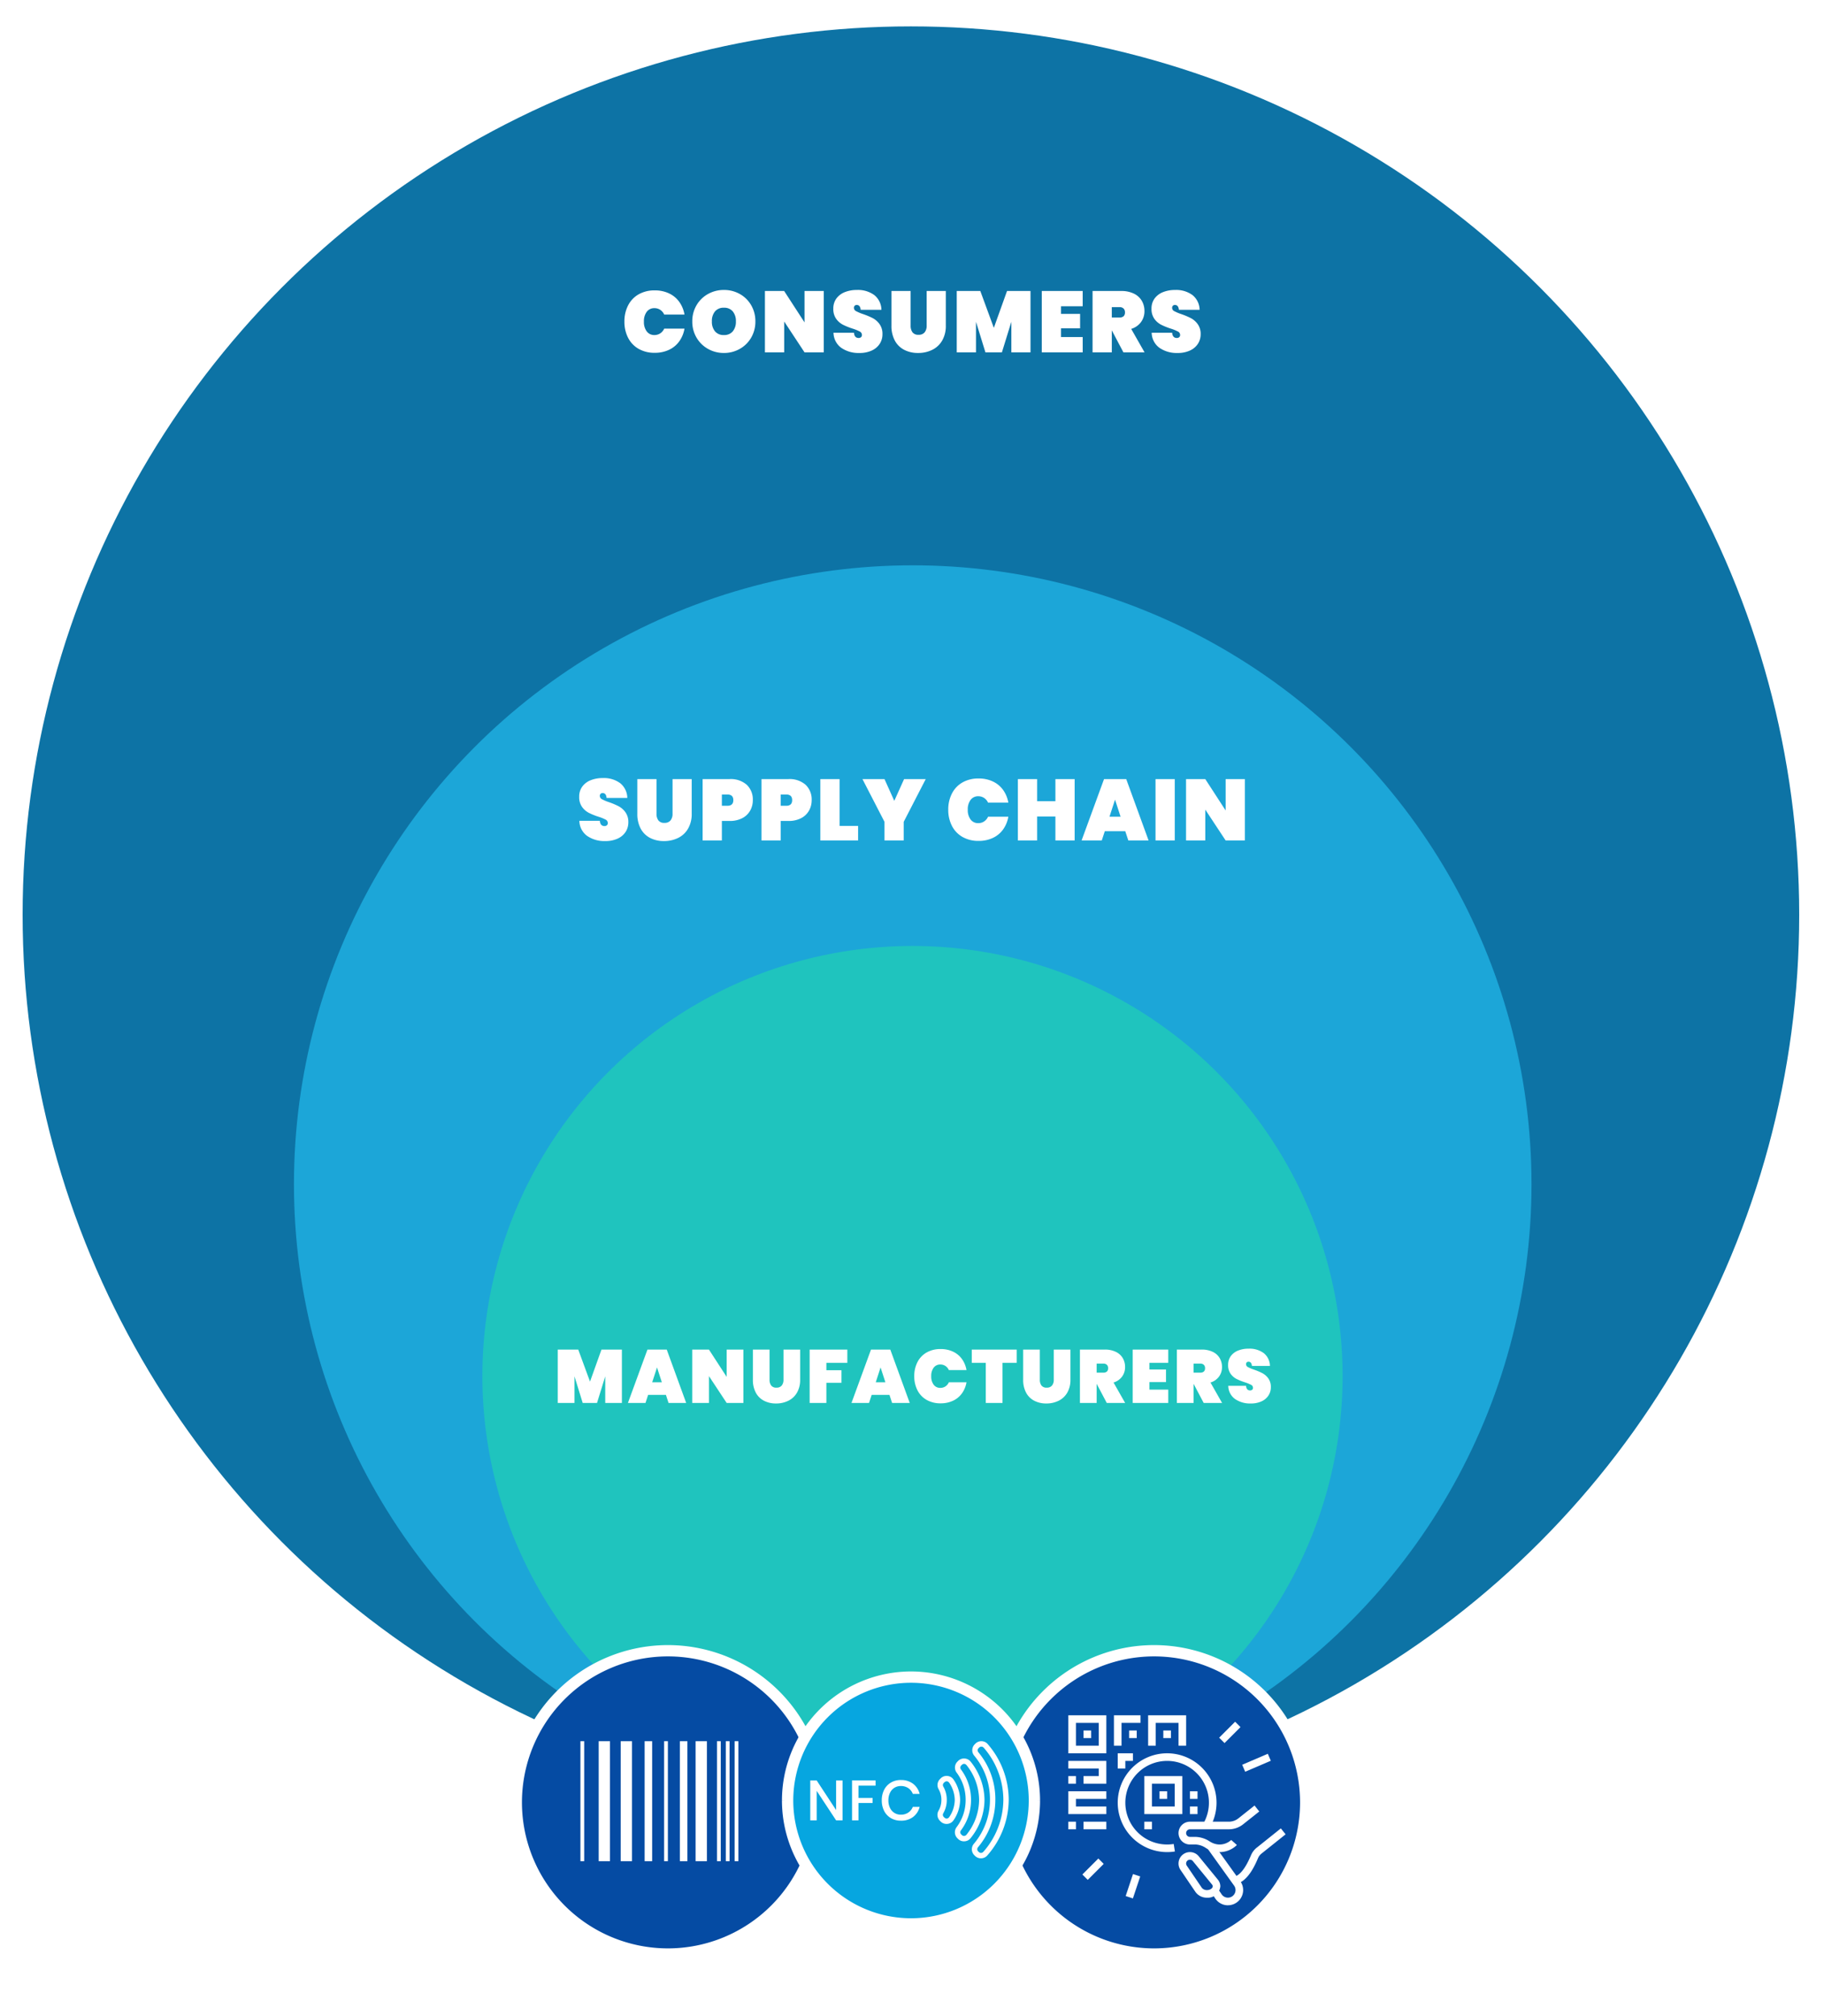 <?xml version="1.0" encoding="UTF-8"?> <svg xmlns="http://www.w3.org/2000/svg" xmlns:xlink="http://www.w3.org/1999/xlink" width="484" height="535" viewBox="0 0 484 535"><rect x="0" y="0" width="484" height="535" fill="#333333" stroke="none"/><defs><clipPath id="clip-consumers"><rect width="484" height="535"></rect></clipPath></defs><g id="consumers" clip-path="url(#clip-consumers)"><rect width="484" height="535" fill="#fff"></rect><circle id="Ellipse_16" data-name="Ellipse 16" cx="235.71" cy="235.71" r="235.71" transform="translate(6 7)" fill="#0d73a5"></circle><circle id="Ellipse_17" data-name="Ellipse 17" cx="164.192" cy="164.192" r="164.192" transform="translate(78 150)" fill="#1ca6d8"></circle><circle id="Ellipse_18" data-name="Ellipse 18" cx="114.13" cy="114.13" r="114.13" transform="translate(128 251)" fill="#1fc4be"></circle><path id="Path_182" data-name="Path 182" d="M8.74-16.445a8.7,8.7,0,0,1,3.784.794,6.991,6.991,0,0,1,2.714,2.243,8.128,8.128,0,0,1,1.392,3.381H11.247A2.913,2.913,0,0,0,10.2-11.282a2.751,2.751,0,0,0-1.552-.449,2.436,2.436,0,0,0-2.036.966,4.139,4.139,0,0,0-.747,2.6,4.139,4.139,0,0,0,.747,2.6A2.436,2.436,0,0,0,8.648-4.6,2.751,2.751,0,0,0,10.2-5.049,2.913,2.913,0,0,0,11.247-6.3h5.382a8.128,8.128,0,0,1-1.392,3.381A6.991,6.991,0,0,1,12.524-.679,8.7,8.7,0,0,1,8.74.115,8.424,8.424,0,0,1,4.462-.932,7.061,7.061,0,0,1,1.668-3.864a9.211,9.211,0,0,1-.978-4.3,9.211,9.211,0,0,1,.978-4.3A7.061,7.061,0,0,1,4.462-15.4,8.424,8.424,0,0,1,8.74-16.445Zm18.354-.115A8.464,8.464,0,0,1,31.3-15.491a7.945,7.945,0,0,1,3.024,2.979,8.366,8.366,0,0,1,1.116,4.3,8.366,8.366,0,0,1-1.116,4.3A8.006,8.006,0,0,1,31.292-.92a8.412,8.412,0,0,1-4.2,1.081A8.457,8.457,0,0,1,22.874-.92a8.091,8.091,0,0,1-3.048-2.99,8.3,8.3,0,0,1-1.127-4.3,8.3,8.3,0,0,1,1.127-4.3,8.005,8.005,0,0,1,3.048-2.979A8.528,8.528,0,0,1,27.094-16.56Zm0,4.715a2.933,2.933,0,0,0-2.369.978A3.978,3.978,0,0,0,23.9-8.211a3.941,3.941,0,0,0,.828,2.634,2.933,2.933,0,0,0,2.369.978,2.905,2.905,0,0,0,2.346-.978,3.941,3.941,0,0,0,.828-2.634,3.978,3.978,0,0,0-.828-2.656A2.905,2.905,0,0,0,27.094-11.845ZM53.59,0H48.484l-5.4-8.188V0H37.973V-16.284h5.106l5.4,8.326v-8.326H53.59ZM69.161-4.807a4.579,4.579,0,0,1-.725,2.53,4.946,4.946,0,0,1-2.1,1.783,7.6,7.6,0,0,1-3.289.656,8.032,8.032,0,0,1-4.819-1.369,5.041,5.041,0,0,1-2.058-4.014h5.428q.115,1.4,1.242,1.4a.938.938,0,0,0,.632-.207.744.744,0,0,0,.241-.6,1.013,1.013,0,0,0-.586-.909,11.536,11.536,0,0,0-1.9-.771,17.684,17.684,0,0,1-2.565-1.035A5.133,5.133,0,0,1,56.879-8.9a4.44,4.44,0,0,1-.759-2.691,4.45,4.45,0,0,1,.817-2.7,5.042,5.042,0,0,1,2.231-1.691,8.393,8.393,0,0,1,3.186-.575A7.314,7.314,0,0,1,67-15.2a5.118,5.118,0,0,1,1.886,3.91h-5.5q-.115-1.288-1.058-1.288a.739.739,0,0,0-.529.2.77.77,0,0,0-.207.587.984.984,0,0,0,.586.862,12.063,12.063,0,0,0,1.829.771A19.625,19.625,0,0,1,66.6-9.074a5.311,5.311,0,0,1,1.794,1.587A4.4,4.4,0,0,1,69.161-4.807Zm7.475-11.477v9.177a2.894,2.894,0,0,0,.494,1.782,1.873,1.873,0,0,0,1.6.656,1.974,1.974,0,0,0,1.633-.656,2.759,2.759,0,0,0,.529-1.782v-9.177h5.083v9.177a7.7,7.7,0,0,1-.966,3.968A6.185,6.185,0,0,1,82.363-.667a8.361,8.361,0,0,1-3.749.828,7.862,7.862,0,0,1-3.669-.828,5.9,5.9,0,0,1-2.5-2.461,8.162,8.162,0,0,1-.9-3.979v-9.177Zm31.809,0V0h-5.083V-8.119L100.855,0h-4.37L93.978-8.119V0H88.872V-16.284h6.256l3.588,9.775,3.5-9.775Zm8.1,4.048v2.024h5.06v3.841h-5.06v2.3h5.75V0H111.435V-16.284h10.856v4.048ZM133.1,0l-3.082-5.842V0h-5.106V-16.284h7.59a7.492,7.492,0,0,1,3.381.7,4.872,4.872,0,0,1,2.1,1.909,5.325,5.325,0,0,1,.7,2.726,4.842,4.842,0,0,1-.909,2.9,4.994,4.994,0,0,1-2.61,1.817L138.713,0Zm-3.082-9.246h2.024a1.6,1.6,0,0,0,1.1-.334,1.346,1.346,0,0,0,.368-1.046,1.344,1.344,0,0,0-.38-1.012,1.507,1.507,0,0,0-1.092-.368h-2.024Zm23.575,4.439a4.579,4.579,0,0,1-.725,2.53,4.946,4.946,0,0,1-2.1,1.783,7.6,7.6,0,0,1-3.289.656,8.032,8.032,0,0,1-4.819-1.369A5.041,5.041,0,0,1,140.6-5.221h5.428q.115,1.4,1.242,1.4a.938.938,0,0,0,.632-.207.744.744,0,0,0,.242-.6,1.013,1.013,0,0,0-.587-.909,11.536,11.536,0,0,0-1.9-.771,17.683,17.683,0,0,1-2.564-1.035A5.133,5.133,0,0,1,141.312-8.9a4.44,4.44,0,0,1-.759-2.691,4.45,4.45,0,0,1,.816-2.7,5.042,5.042,0,0,1,2.231-1.691,8.393,8.393,0,0,1,3.186-.575,7.314,7.314,0,0,1,4.646,1.357,5.118,5.118,0,0,1,1.886,3.91h-5.5q-.115-1.288-1.058-1.288a.739.739,0,0,0-.529.2.77.77,0,0,0-.207.587.984.984,0,0,0,.587.862,12.064,12.064,0,0,0,1.828.771,19.624,19.624,0,0,1,2.588,1.092,5.311,5.311,0,0,1,1.794,1.587A4.4,4.4,0,0,1,153.594-4.807Z" transform="translate(165 93.497)" fill="#fff"></path><path id="Path_183" data-name="Path 183" d="M13.731-4.807a4.579,4.579,0,0,1-.724,2.53A4.946,4.946,0,0,1,10.9-.495,7.6,7.6,0,0,1,7.613.161,8.032,8.032,0,0,1,2.795-1.208,5.041,5.041,0,0,1,.736-5.221H6.164q.115,1.4,1.242,1.4a.938.938,0,0,0,.633-.207.744.744,0,0,0,.241-.6,1.013,1.013,0,0,0-.587-.909A11.536,11.536,0,0,0,5.8-6.3,17.683,17.683,0,0,1,3.232-7.337,5.133,5.133,0,0,1,1.449-8.9,4.44,4.44,0,0,1,.69-11.592a4.45,4.45,0,0,1,.817-2.7,5.042,5.042,0,0,1,2.231-1.691,8.393,8.393,0,0,1,3.186-.575A7.314,7.314,0,0,1,11.569-15.2a5.118,5.118,0,0,1,1.886,3.91h-5.5Q7.843-12.581,6.9-12.581a.739.739,0,0,0-.529.2.77.77,0,0,0-.207.587.984.984,0,0,0,.587.862,12.063,12.063,0,0,0,1.829.771,19.624,19.624,0,0,1,2.588,1.092,5.311,5.311,0,0,1,1.794,1.587A4.4,4.4,0,0,1,13.731-4.807Zm7.475-11.477v9.177A2.894,2.894,0,0,0,21.7-5.325a1.873,1.873,0,0,0,1.6.656,1.974,1.974,0,0,0,1.633-.656,2.759,2.759,0,0,0,.529-1.782v-9.177h5.083v9.177a7.7,7.7,0,0,1-.966,3.968A6.185,6.185,0,0,1,26.933-.667a8.361,8.361,0,0,1-3.749.828,7.862,7.862,0,0,1-3.669-.828,5.9,5.9,0,0,1-2.5-2.461,8.162,8.162,0,0,1-.9-3.979v-9.177ZM38.548-5.175V0H33.442V-16.284h7.13a6.409,6.409,0,0,1,4.589,1.518,5.349,5.349,0,0,1,1.6,4.071A5.552,5.552,0,0,1,46.046-7.9a5.082,5.082,0,0,1-2.1,1.99,7.126,7.126,0,0,1-3.369.736ZM40-9.2q1.587,0,1.587-1.5T40-12.19H38.548V-9.2ZM54.165-5.175V0H49.059V-16.284h7.13a6.409,6.409,0,0,1,4.588,1.518,5.349,5.349,0,0,1,1.6,4.071A5.552,5.552,0,0,1,61.663-7.9a5.082,5.082,0,0,1-2.1,1.99,7.126,7.126,0,0,1-3.369.736ZM55.614-9.2q1.587,0,1.587-1.5T55.614-12.19H54.165V-9.2ZM69.782-3.864H74.7V0H64.676V-16.284h5.106Zm22.862-12.42L86.8-4.945V0H81.7V-4.945L75.854-16.284H81.7l2.6,5.773,2.6-5.773Zm14.03-.161a8.7,8.7,0,0,1,3.784.794,6.991,6.991,0,0,1,2.714,2.243,8.128,8.128,0,0,1,1.391,3.381h-5.382a2.913,2.913,0,0,0-1.047-1.253,2.751,2.751,0,0,0-1.552-.449,2.436,2.436,0,0,0-2.035.966,4.139,4.139,0,0,0-.748,2.6,4.139,4.139,0,0,0,.748,2.6,2.436,2.436,0,0,0,2.035.966,2.751,2.751,0,0,0,1.552-.449A2.913,2.913,0,0,0,109.181-6.3h5.382a8.128,8.128,0,0,1-1.391,3.381,6.991,6.991,0,0,1-2.714,2.242,8.7,8.7,0,0,1-3.784.794A8.424,8.424,0,0,1,102.4-.932,7.061,7.061,0,0,1,99.6-3.864a9.211,9.211,0,0,1-.978-4.3,9.211,9.211,0,0,1,.978-4.3A7.061,7.061,0,0,1,102.4-15.4,8.424,8.424,0,0,1,106.674-16.445Zm25.484.161V0h-5.106V-6.348H122.2V0h-5.106V-16.284H122.2v5.865h4.853v-5.865ZM145.59-2.461h-5.428L139.357,0H134l5.957-16.284h5.888L151.777,0H146.4ZM144.348-6.3l-1.472-4.531L141.4-6.3Zm14.375-9.982V0h-5.106V-16.284ZM177.33,0h-5.106l-5.4-8.188V0h-5.106V-16.284h5.106l5.4,8.326v-8.326h5.106Z" transform="translate(153 223.005)" fill="#fff"></path><path id="Path_184" data-name="Path 184" d="M18.02-14.16V0H13.6V-7.06L11.42,0H7.62L5.44-7.06V0H1V-14.16H6.44l3.12,8.5,3.04-8.5ZM29.7-2.14H24.98L24.28,0H19.62L24.8-14.16h5.12L35.08,0H30.4ZM28.62-5.48,27.34-9.42,26.06-5.48ZM50.26,0H45.82l-4.7-7.12V0H36.68V-14.16h4.44l4.7,7.24v-7.24h4.44ZM57.2-14.16v7.98a2.517,2.517,0,0,0,.43,1.55,1.629,1.629,0,0,0,1.39.57,1.716,1.716,0,0,0,1.42-.57,2.4,2.4,0,0,0,.46-1.55v-7.98h4.42v7.98a6.7,6.7,0,0,1-.84,3.45,5.379,5.379,0,0,1-2.3,2.15,7.27,7.27,0,0,1-3.26.72,6.837,6.837,0,0,1-3.19-.72,5.127,5.127,0,0,1-2.17-2.14,7.1,7.1,0,0,1-.78-3.46v-7.98Zm20.64,0v3.52H72.28v1.96h4v3.34h-4V0H67.84V-14.16ZM89.02-2.14H84.3L83.6,0H78.94l5.18-14.16h5.12L94.4,0H89.72ZM87.94-5.48,86.66-9.42,85.38-5.48ZM102.6-14.3a7.565,7.565,0,0,1,3.29.69,6.079,6.079,0,0,1,2.36,1.95,7.067,7.067,0,0,1,1.21,2.94h-4.68a2.533,2.533,0,0,0-.91-1.09,2.392,2.392,0,0,0-1.35-.39,2.118,2.118,0,0,0-1.77.84,3.6,3.6,0,0,0-.65,2.26,3.6,3.6,0,0,0,.65,2.26,2.118,2.118,0,0,0,1.77.84,2.392,2.392,0,0,0,1.35-.39,2.533,2.533,0,0,0,.91-1.09h4.68a7.067,7.067,0,0,1-1.21,2.94,6.079,6.079,0,0,1-2.36,1.95A7.565,7.565,0,0,1,102.6.1a7.325,7.325,0,0,1-3.72-.91,6.14,6.14,0,0,1-2.43-2.55A8.009,8.009,0,0,1,95.6-7.1a8.009,8.009,0,0,1,.85-3.74,6.14,6.14,0,0,1,2.43-2.55A7.325,7.325,0,0,1,102.6-14.3Zm20.18.14v3.52h-3.76V0h-4.44V-10.64h-3.72v-3.52Zm6.14,0v7.98a2.517,2.517,0,0,0,.43,1.55,1.629,1.629,0,0,0,1.39.57,1.716,1.716,0,0,0,1.42-.57,2.4,2.4,0,0,0,.46-1.55v-7.98h4.42v7.98a6.7,6.7,0,0,1-.84,3.45,5.379,5.379,0,0,1-2.3,2.15,7.27,7.27,0,0,1-3.26.72,6.837,6.837,0,0,1-3.19-.72,5.127,5.127,0,0,1-2.17-2.14,7.1,7.1,0,0,1-.78-3.46v-7.98ZM146.68,0,144-5.08V0h-4.44V-14.16h6.6a6.514,6.514,0,0,1,2.94.61,4.237,4.237,0,0,1,1.83,1.66,4.631,4.631,0,0,1,.61,2.37A4.21,4.21,0,0,1,150.75-7a4.342,4.342,0,0,1-2.27,1.58L151.56,0ZM144-8.04h1.76a1.389,1.389,0,0,0,.96-.29,1.171,1.171,0,0,0,.32-.91,1.169,1.169,0,0,0-.33-.88,1.31,1.31,0,0,0-.95-.32H144Zm14-2.6v1.76h4.4v3.34H158v2h5V0h-9.44V-14.16H163v3.52ZM172.4,0l-2.68-5.08V0h-4.44V-14.16h6.6a6.514,6.514,0,0,1,2.94.61,4.237,4.237,0,0,1,1.83,1.66,4.631,4.631,0,0,1,.61,2.37A4.21,4.21,0,0,1,176.47-7a4.342,4.342,0,0,1-2.27,1.58L177.28,0Zm-2.68-8.04h1.76a1.389,1.389,0,0,0,.96-.29,1.171,1.171,0,0,0,.32-.91,1.169,1.169,0,0,0-.33-.88,1.31,1.31,0,0,0-.95-.32h-1.76Zm20.5,3.86a3.981,3.981,0,0,1-.63,2.2,4.3,4.3,0,0,1-1.83,1.55,6.612,6.612,0,0,1-2.86.57,6.984,6.984,0,0,1-4.19-1.19,4.383,4.383,0,0,1-1.79-3.49h4.72q.1,1.22,1.08,1.22a.816.816,0,0,0,.55-.18.647.647,0,0,0,.21-.52.881.881,0,0,0-.51-.79,10.032,10.032,0,0,0-1.65-.67,15.377,15.377,0,0,1-2.23-.9,4.464,4.464,0,0,1-1.55-1.36,3.861,3.861,0,0,1-.66-2.34,3.87,3.87,0,0,1,.71-2.35,4.385,4.385,0,0,1,1.94-1.47,7.3,7.3,0,0,1,2.77-.5,6.36,6.36,0,0,1,4.04,1.18,4.451,4.451,0,0,1,1.64,3.4H185.2q-.1-1.12-.92-1.12a.643.643,0,0,0-.46.17.669.669,0,0,0-.18.51.855.855,0,0,0,.51.75,10.49,10.49,0,0,0,1.59.67,17.065,17.065,0,0,1,2.25.95,4.618,4.618,0,0,1,1.56,1.38A3.829,3.829,0,0,1,190.22-4.18Z" transform="translate(147 372.252)" fill="#fff"></path><path id="path516" d="M244.458-381.788v-.106a40.261,40.261,0,0,0-40.184-40.184h-.106a40.261,40.261,0,0,0-40.184,40.184v.106A40.261,40.261,0,0,0,204.169-341.6h.106a40.261,40.261,0,0,0,40.184-40.184" transform="translate(102.015 860.078)" fill="#054ba3" stroke="#fff" stroke-width="3" fill-rule="evenodd"></path><g id="Group_58" data-name="Group 58" transform="translate(-4287.985 45.212)"><path id="path246" d="M71.35-133.267H77.4v-6.05H71.35Zm8.066,2.017H69.333v-10.083H79.416v10.083" transform="translate(4502.135 551.25)" fill="#fff"></path><path id="path248" d="M74.666-133.983h2.017V-136H74.666Z" transform="translate(4500.834 549.95)" fill="#fff"></path><path id="path250" d="M98.016-111.933h6.05v-6.05h-6.05Zm8.066,2.017H96V-120h10.083v10.083" transform="translate(4495.634 546.049)" fill="#fff"></path><path id="path252" d="M101.333-112.65h2.017v-2.017h-2.017Z" transform="translate(4494.333 544.749)" fill="#fff"></path><path id="path254" d="M88.683-123.967H86.666V-128H90.7v2.017H88.683v2.017" transform="translate(4497.909 547.999)" fill="#fff"></path><path id="path256" d="M107.416-133.267H105.4v-6.05H99.35v6.05H97.333v-8.066h10.083v8.066" transform="translate(4495.309 551.25)" fill="#fff"></path><path id="path258" d="M102.666-133.983h2.017V-136h-2.017Z" transform="translate(4494.008 549.95)" fill="#fff"></path><path id="path260" d="M114.178-83.864a1.687,1.687,0,0,0,1.384.614c.805,0,1.512-.472,1.512-1.008a.726.726,0,0,0-.181-.463l-5.088-6.224a1,1,0,0,0-.781-.371,1.009,1.009,0,0,0-1.008,1.008,1,1,0,0,0,.171.564Zm1.384,2.631a3.689,3.689,0,0,1-3.052-1.5h0l-3.992-5.883A3.013,3.013,0,0,1,108-90.308a3.028,3.028,0,0,1,3.025-3.025,3.011,3.011,0,0,1,2.343,1.113L118.454-86a2.729,2.729,0,0,1,.637,1.741,3.31,3.31,0,0,1-3.529,3.025" transform="translate(4492.708 539.548)" fill="#fff"></path><path id="path262" d="M118.636-97.316a6.78,6.78,0,0,1-3.393-1.1,5.386,5.386,0,0,0-2.707-.917h-1.511A3.028,3.028,0,0,1,108-102.358a3.028,3.028,0,0,1,3.025-3.025h10.34a4.05,4.05,0,0,0,2.51-.876l4.294-3.413,1.254,1.58-4.294,3.412a6.074,6.074,0,0,1-3.764,1.314h-10.34a1.009,1.009,0,0,0-1.008,1.008,1.009,1.009,0,0,0,1.008,1.008h1.511a7.249,7.249,0,0,1,3.681,1.167,4.982,4.982,0,0,0,2.419.849,4.57,4.57,0,0,0,3.344-1.2l1.508,1.337a6.6,6.6,0,0,1-4.852,1.881" transform="translate(4492.708 543.531)" fill="#fff"></path><path id="path264" d="M123.568-79.922a4.031,4.031,0,0,1-3.358-1.8l-1-1.5,1.678-1.118,1,1.494a2.017,2.017,0,0,0,1.68.9,2.019,2.019,0,0,0,2.017-2.017,2,2,0,0,0-.337-1.115l-7.154-9.977,1.638-1.176,7.174,10.005a4.029,4.029,0,0,1,.7,2.263,4.037,4.037,0,0,1-4.033,4.033" transform="translate(4490.248 540.252)" fill="#fff"></path><path id="path266" d="M127.988-86.855l-.475-1.96c2.258-.546,3.886-4.338,4.5-5.764a5.059,5.059,0,0,1,1.478-1.942l6.414-5.13,1.26,1.575-6.413,5.129a3.041,3.041,0,0,0-.886,1.164c-.79,1.838-2.639,6.143-5.877,6.928" transform="translate(4487.951 541.576)" fill="#fff"></path><path id="path268" d="M99.774-101.784a13.123,13.123,0,0,1-13.108-13.108A13.123,13.123,0,0,1,99.774-128a13.123,13.123,0,0,1,13.108,13.108,13.115,13.115,0,0,1-1.751,6.551l-1.747-1.008a11.086,11.086,0,0,0,1.482-5.542,11.1,11.1,0,0,0-11.091-11.091,11.1,11.1,0,0,0-11.091,11.091A11.1,11.1,0,0,0,99.774-103.8a11.29,11.29,0,0,0,1.747-.137l.313,1.993a13.411,13.411,0,0,1-2.06.16" transform="translate(4497.909 547.999)" fill="#fff"></path><path id="path270" d="M87.35-133.267H85.333v-8.066h7.058v2.017H87.35v6.05" transform="translate(4498.234 551.25)" fill="#fff"></path><path id="path272" d="M90.666-133.983h2.017V-136H90.666Z" transform="translate(4496.934 549.95)" fill="#fff"></path><path id="path274" d="M69.333-117.983H71.35V-120H69.333Z" transform="translate(4502.135 546.049)" fill="#fff"></path><path id="path276" d="M79.416-119.283h-6.05V-121.3H77.4v-2.017H69.333v-2.017H79.416v6.05" transform="translate(4502.135 547.349)" fill="#fff"></path><path id="path278" d="M79.416-108.617H69.333v-6.05H79.416v2.017H71.35v2.017h8.066v2.017" transform="translate(4502.135 544.749)" fill="#fff"></path><path id="path280" d="M74.666-101.983h6.05V-104h-6.05Z" transform="translate(4500.834 542.148)" fill="#fff"></path><path id="path282" d="M69.333-101.983H71.35V-104H69.333Z" transform="translate(4502.135 542.148)" fill="#fff"></path><path id="path284" d="M96-101.983h2.017V-104H96Z" transform="translate(4495.634 542.148)" fill="#fff"></path><path id="path286" d="M112-112.65h2.017v-2.017H112Z" transform="translate(4491.733 544.749)" fill="#fff"></path><path id="path288" d="M112-107.317h2.017v-2.017H112Z" transform="translate(4491.733 543.449)" fill="#fff"></path><path id="path290" d="M91.369-79.16,89.457-79.8,91.4-85.63l1.913.638L91.369-79.16" transform="translate(4497.229 537.67)" fill="#fff"></path><path id="path292" d="M75.681-85.414,74.255-86.84l4.238-4.239,1.426,1.426-4.238,4.239" transform="translate(4500.935 538.998)" fill="#fff"></path><path id="path294" d="M123.683-133.415l-1.426-1.426,4.234-4.235,1.426,1.426-4.234,4.235" transform="translate(4489.232 550.699)" fill="#fff"></path><path id="path296" d="M131.134-123.063l-.794-1.852,6.8-2.916.794,1.853-6.8,2.915" transform="translate(4487.262 547.958)" fill="#fff"></path></g><path id="path516-2" data-name="path516" d="M244.458-381.788v-.106a40.261,40.261,0,0,0-40.184-40.184h-.106a40.261,40.261,0,0,0-40.184,40.184v.106A40.261,40.261,0,0,0,204.169-341.6h.106a40.261,40.261,0,0,0,40.184-40.184" transform="translate(-26.985 860.078)" fill="#054ba3" stroke="#fff" stroke-width="3" fill-rule="evenodd"></path><g id="Group_60" data-name="Group 60" transform="translate(-4183.985 -34.5)"><line id="Line_57" data-name="Line 57" y2="31.843" transform="translate(4338.5 496.5)" fill="none" stroke="#fff" stroke-width="1"></line><line id="Line_62" data-name="Line 62" y2="31.843" transform="translate(4360.71 496.5)" fill="none" stroke="#fff" stroke-width="1"></line><line id="Line_64" data-name="Line 64" y2="31.843" transform="translate(4374.738 496.5)" fill="none" stroke="#fff" stroke-width="1"></line><line id="Line_65" data-name="Line 65" y2="31.843" transform="translate(4377.076 496.5)" fill="none" stroke="#fff" stroke-width="1"></line><line id="Line_66" data-name="Line 66" y2="31.843" transform="translate(4379.414 496.5)" fill="none" stroke="#fff" stroke-width="1"></line><line id="Line_58" data-name="Line 58" y2="31.843" transform="translate(4344.345 496.5)" fill="none" stroke="#fff" stroke-width="3"></line><line id="Line_59" data-name="Line 59" y2="31.843" transform="translate(4350.189 496.5)" fill="none" stroke="#fff" stroke-width="3"></line><line id="Line_63" data-name="Line 63" y2="31.843" transform="translate(4370.062 496.5)" fill="none" stroke="#fff" stroke-width="3"></line><line id="Line_60" data-name="Line 60" y2="31.843" transform="translate(4356.034 496.5)" fill="none" stroke="#fff" stroke-width="2"></line><line id="Line_61" data-name="Line 61" y2="31.843" transform="translate(4365.386 496.5)" fill="none" stroke="#fff" stroke-width="2"></line></g><path id="path518" d="M290.955-364.846v-.086a32.76,32.76,0,0,0-32.7-32.7h-.086a32.76,32.76,0,0,0-32.7,32.7v.086a32.761,32.761,0,0,0,32.7,32.7h.086a32.76,32.76,0,0,0,32.7-32.7" transform="translate(-16.476 842.63)" fill="#06a6e0" stroke="#fff" stroke-width="3" fill-rule="evenodd"></path><path id="path588" d="M186.281-402.6a13.355,13.355,0,0,1,8.087,2.68.817.817,0,0,0,.548.167.8.8,0,0,0,.513-.237l.179-.179.188-.281a.809.809,0,0,0,.048-.336l-.067-.293-.021-.036-.217-.26a14.889,14.889,0,0,0-9.24-3.376,14.98,14.98,0,0,0-9.272,3.359l-.221.26a.822.822,0,0,0-.087.328.826.826,0,0,0,.047.34l.191.281h0l.175.175a.811.811,0,0,0,.517.239.816.816,0,0,0,.547-.164,13.357,13.357,0,0,1,8.088-2.667Zm7.22,3.816a2.228,2.228,0,0,0,1.5.457,2.229,2.229,0,0,0,1.436-.652l.179-.177a2.2,2.2,0,0,0,.512-.787h0a2.239,2.239,0,0,0,.137-.927,2.215,2.215,0,0,0-.215-.84l-.029-.065a2.22,2.22,0,0,0-.6-.719,16.293,16.293,0,0,0-10.124-3.683,16.383,16.383,0,0,0-10.149,3.66,2.212,2.212,0,0,0-.608.719,2.235,2.235,0,0,0-.249.908,2.233,2.233,0,0,0,.137.929,2.224,2.224,0,0,0,.513.789l.18.177a2.235,2.235,0,0,0,1.429.652,2.236,2.236,0,0,0,1.5-.455,11.94,11.94,0,0,1,7.227-2.377,11.926,11.926,0,0,1,7.22,2.391Zm-7.267-10.273a19.487,19.487,0,0,1,12.6,4.6.813.813,0,0,0,.561.2.8.8,0,0,0,.537-.239l.176-.176.185-.271.053-.332-.076-.319-.2-.26a21.121,21.121,0,0,0-13.805-5.328,21.164,21.164,0,0,0-13.853,5.219h0l-.2.259-.079.325.052.328.159.249.2.2a.8.8,0,0,0,.535.239.816.816,0,0,0,.56-.191,19.4,19.4,0,0,1,12.6-4.505Zm11.673,5.688a18.054,18.054,0,0,0-11.679-4.261,17.964,17.964,0,0,0-11.679,4.169,2.233,2.233,0,0,1-1.533.527,2.233,2.233,0,0,1-1.491-.653l-.175-.175-.043-.045a2.222,2.222,0,0,1-.463-.721,2.2,2.2,0,0,1-.147-.905,2.208,2.208,0,0,1,.217-.891,2.216,2.216,0,0,1,.567-.721h0a22.582,22.582,0,0,1,14.789-5.56,22.536,22.536,0,0,1,14.737,5.676,2.2,2.2,0,0,1,.556.724,2.225,2.225,0,0,1,.211.889,2.225,2.225,0,0,1-.149.9,2.194,2.194,0,0,1-.5.763l-.176.176a2.234,2.234,0,0,1-1.5.653A2.226,2.226,0,0,1,197.908-403.366Zm-16.327,7.811.181.181v0a.8.8,0,0,0,.467.233.805.805,0,0,0,.515-.109,7.015,7.015,0,0,1,3.539-.916,7,7,0,0,1,3.535.925.812.812,0,0,0,.517.112.807.807,0,0,0,.468-.235l.181-.181.2-.3a.817.817,0,0,0,.039-.359.8.8,0,0,0-.111-.34l-.251-.252a8.331,8.331,0,0,0-4.561-1.489,8.4,8.4,0,0,0-4.583,1.473l-.255.252a.788.788,0,0,0-.111.341.807.807,0,0,0,.037.357l.169.275Zm-.832,1.193-.18-.18-.043-.045a2.233,2.233,0,0,1-.489-.792,2.23,2.23,0,0,1-.111-.984,2.238,2.238,0,0,1,.317-.94,2.242,2.242,0,0,1,.7-.705,9.8,9.8,0,0,1,5.355-1.7,9.73,9.73,0,0,1,5.339,1.719,2.227,2.227,0,0,1,.693.705,2.242,2.242,0,0,1,.311.939,2.205,2.205,0,0,1-.111.979,2.217,2.217,0,0,1-.531.835l-.183.181a2.234,2.234,0,0,1-1.307.643,2.232,2.232,0,0,1-1.419-.3,5.542,5.542,0,0,0-2.807-.731,5.591,5.591,0,0,0-2.817.72,2.225,2.225,0,0,1-1.415.295,2.242,2.242,0,0,1-1.3-.641h0" transform="translate(-144.941 291.303) rotate(90)" fill="#fff" fill-rule="evenodd"></path><path id="Path_185" data-name="Path 185" d="M9.6,0H7.89L2.745-7.815V0H1.035V-10.575h1.71L7.89-2.73v-7.845H9.6Zm8.775-10.59v1.38H13.83v3.285h3.75v1.32H13.83V0H12.12V-10.59Zm6.7-.105a5.166,5.166,0,0,1,3.24.99A4.837,4.837,0,0,1,30.06-7.02H28.245a3.225,3.225,0,0,0-1.192-1.523,3.448,3.448,0,0,0-2-.562,3.113,3.113,0,0,0-1.687.465,3.2,3.2,0,0,0-1.17,1.328A4.491,4.491,0,0,0,21.765-5.3a4.455,4.455,0,0,0,.427,2,3.2,3.2,0,0,0,1.17,1.327A3.113,3.113,0,0,0,25.05-1.5a3.448,3.448,0,0,0,2-.562A3.234,3.234,0,0,0,28.245-3.57H30.06A4.8,4.8,0,0,1,28.32-.893,5.193,5.193,0,0,1,25.08.09a5.12,5.12,0,0,1-2.655-.683A4.623,4.623,0,0,1,20.64-2.5a6.02,6.02,0,0,1-.63-2.8,6.02,6.02,0,0,1,.63-2.8,4.673,4.673,0,0,1,1.785-1.913A5.076,5.076,0,0,1,25.08-10.7Z" transform="translate(213.968 483)" fill="#fff"></path></g></svg> 